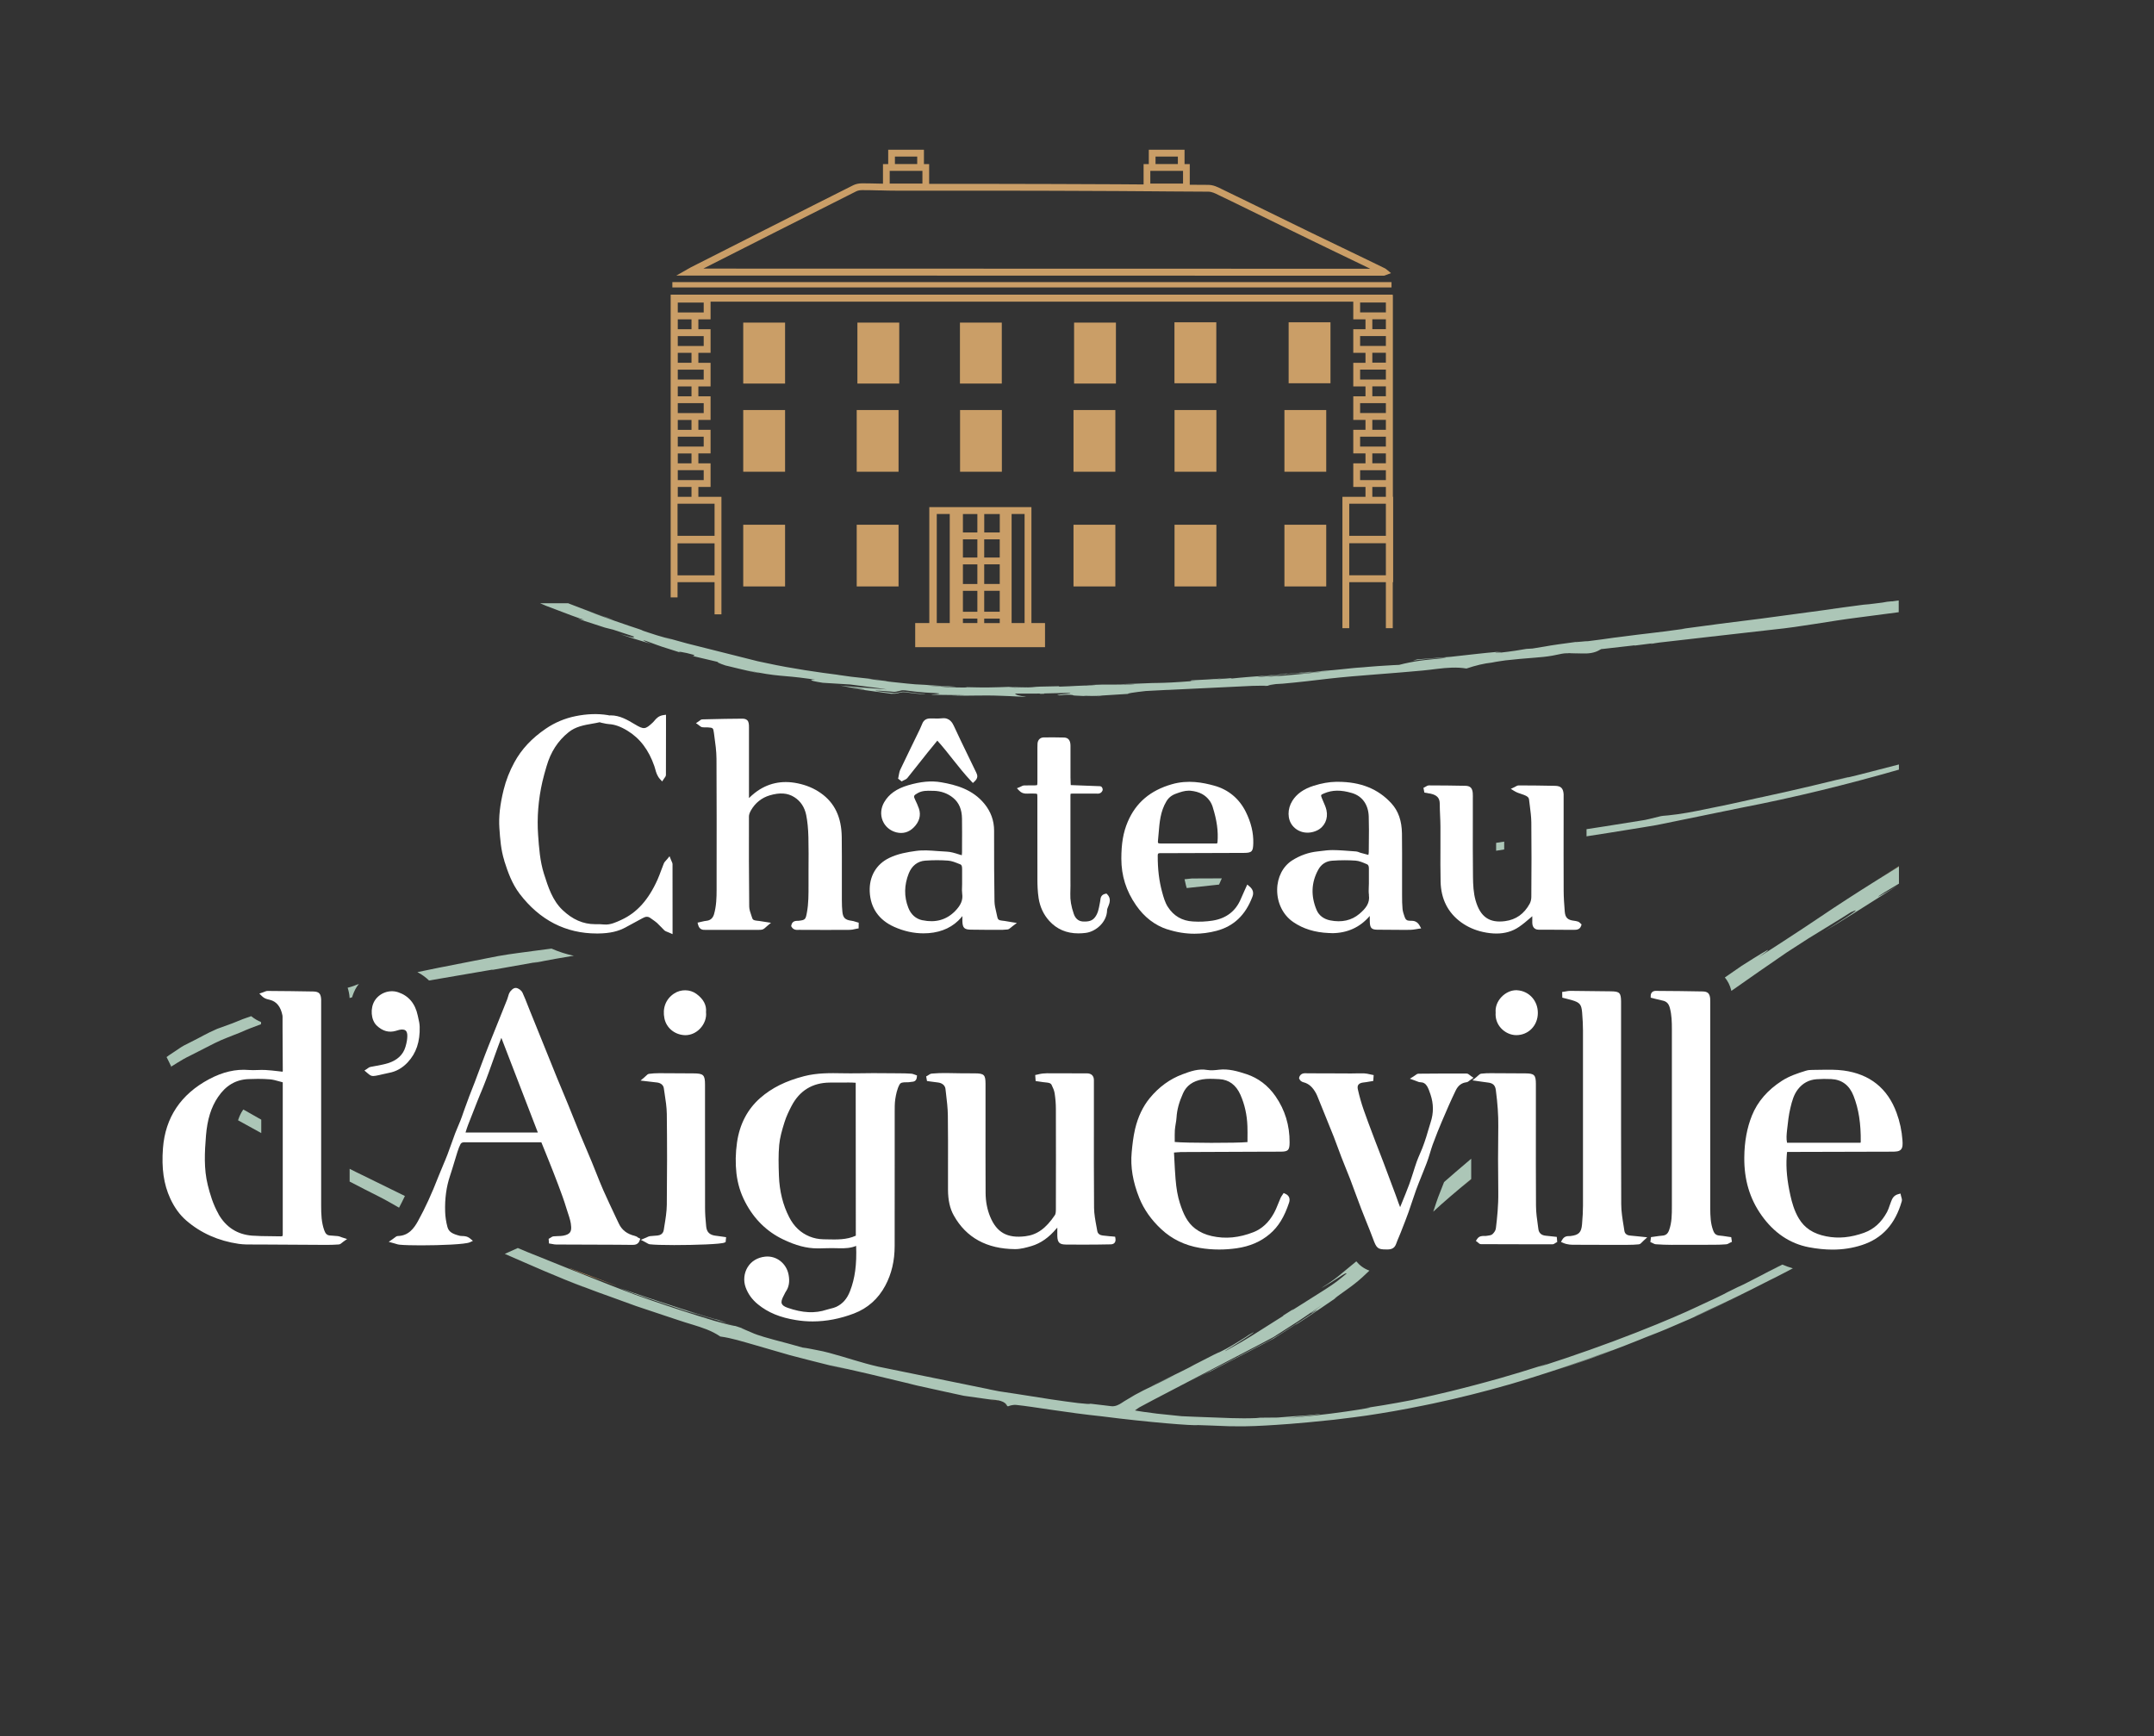 <svg xmlns="http://www.w3.org/2000/svg" id="Calque_1" viewBox="0 0 557.49 449.37"><rect x="0" y="0" width="557.49" height="449.37" fill="#333333" stroke="none"/><defs><style>.cls-1{fill:#fff;}.cls-1,.cls-2,.cls-3{stroke-width:0px;}.cls-2{fill:#ca9e67;}.cls-3{fill:#acc6b7;}</style></defs><path class="cls-2" d="m244.31,171.64c.08.01.13.03.18.03l-.36-.08.18.04Z"></path><path class="cls-3" d="m489.66,155.63l-1.28.13-1.2.21c-3.15.42-4.75.58-4.87.56.76-.11,2.17-.3,2.99-.41-4.16.55-11.49,1.53-12.92,1.72l4.62-.58c-6.56.88-13.83,1.86-21.05,2.84-7.23.9-14.41,1.8-20.74,2.69l.97-.07c-9.67,1.33-7.77.94-18.39,2.33l.38-.06c-2.12.32-4.96.7-7.87,1.06,2.67-.4-5.08.5-1.57-.01-10.49,1.42-5.18.73-12.08,1.82l-1.62.1c-2.35.37-2.53.5-7.85,1.1,4.35-.56-3.42.21,1.45-.44-5.6.48-9.71,1.03-13.11,1.38-3.37.26-5.77.45-8.69.67-2.55.61-.11.12,2.62-.12,2.73-.24,5.73-.41,4.29-.29,2.44-.01-4.26.34-7.76.99-.89.17-1.71.32-2.57.52-.41.08-.94.26-1.28.32-.48.02-.98.05-1.52.07-2.21.12-5.1.29-9.6.72.89-.09.96-.1,1.85-.19-3.38.24-6.59.72-10.73.99-2.29.39-5.37.43-6.01.71,2.75-.24,5.5-.47,8.25-.76-4.67.52-9.04,1.07-16.77,1.58.6-.09,2.89-.34,4.46-.5-2.26.12-4.34.39-6.69.52.65-.28,10.04-.86,15.03-1.43-2.43.1-9.47.93-6.98.48-3.59.58-8.87.71-14.95,1.38l.39-.16c-.97.08-2.97.28-4.75.39l3.21-.37c-3.21.3-6.29.44-9.35.59,1.44-.04-1.45.24,1.51.11-6.13.48-7.9.51-9.85.55-1.78-.01-3.72.16-9.2.3,2.11-.03,4.55-.03,2.34.07-2.61.04-6.07.08-7.68.06-9.12.25,1.4.08-2.48.25-3.11-.06-4.48.17-8.47.28l-.03-.11c-10.39.14-2.75.28-12.11.37l3.95-.22-4.88.13,1-.14c-5.31.19-6.95.24-12.13.1,1.2.08-.68.19-5.27-.04-3.12-.24,1.76.04-4.74-.37,1.47.05,3.08.09,5.9.31.41,0,1.34-.01,1.75-.01-3.36-.17-8.45-.47-10.8-.68.9.08,1.96.17,2.54.22-3.14-.16-6.26-.55-9.39-.87-1.47-.2-.3-.09.86.02-1.89-.21-3.24-.35-6-.66.73.02.57-.06,4.52.37l-8.93-.98c-.59-.1-4.56-.61-3.4-.49-4.93-.62-12.09-1.63-18.5-3.03-.37-.08-1.03-.21-2.37-.5-5.95-1.5-11.15-2.81-18.32-4.61l-3.97-1.1c-5.46-1.58,5.3,1.67-3.77-.99-6.37-2.03-2.35-.83-4.56-1.58-3.15-1.03-8.63-2.89-14.33-5.07,1.92.7,3.39,1.24,5.17,1.89l-4.36-1.63c5.3,1.89,9.15,3.25,5.04,1.73-.34-.06-4.62-1.55-8.82-3.2-.67-.26-.69-.26-.64-.24-.06-.03-.19-.08-.48-.2h-7.27c1.5.64.08.03,1.51.65,5.01,1.94,9.25,3.51,9.87,3.62.06.06-1.15-.12-1.63-.25l7.02,2.28,2.15.54c1.74.59,3.47,1.17,5.23,1.73.36.33.3.53-3.55-.6,1.87.62,4.18,1.39,8.17,2.57-1.27-.44-3.07-1.31-1.31-.77,4.71,1.74,3.27,1.22,9.18,3.1-1.92-.59.36-.32,3.42.56-.5-.08.13.4-1.01.12l7.76,1.83c-1.92-.48-.45.2,1.24.75-.79-.24,6.71,1.69,8.84,1.99l-3.31-.77c8.22,1.77,8.89,1.18,15.99,2.19.54.08,1.08.17,1.63.26-1.07-.06-2.35.11,1.94.78,1.07.07,3.5.22,6.44.4.21.01.46.03.68.04l7.29.95c.72.11,1.45.22,2.19.33-.4-.03-.79-.06-1.2-.09-3.88-.31-7.99-.59-10.88-.91,3.34.58.91.27,5.93.92,1.75.33-2.76-.21-4.24-.39l11.73,1.62c-.06-.04.03-.05.25-.04.08,0,.36.02.59-.01.22-.02.46-.06.69-.12,1.05-.3,1.31-.37,2.66-.14,2.25.33,4.61.45,4.38.33-1.08-.07-2.17-.17-3.25-.3-1.04-.11-2.26-.4-2.89-.25-.42.08-.98.28-1.7.32-.79-.02-1.14-.12-1.74-.17l-3.22-.38c-.24-.15,1.64-.05,4.62.23.97.05,1.72-.4,2.43-.4.75,0,1.73.19,2.66.29,1.92.23,3.99.37,6.1.46,2.14.17-1.63.34-1.46.41,1.12.04,8.02.06,8.77.13l-3.56.06c4.66.17,7.62-.15,13.24.09,1.94.03,5.8.34,6.13.21-1.81-.16-2.75-.5-2.86-.79,1.72,0,3.44,0,5.17,0,.47,0,.94-.01,1.4-.02l-.26.09,1.27-.03-.04-.08c1.92-.04,3.85-.09,5.76-.13.3,0,.6.03.9.03.47.11-.47.14-1.47.25-1.26.15-2.57.29-1.21.35.12-.05,1.88-.21,2.61-.17,2.02.14-.84.16,3.56.33.4-.11,2.53.03,3.97.05.65-.04,1.05-.07.87-.07-.1,0-.34.01-.77.03-.56.04-1.11-.06-1.98-.11.54.02,1.01.03,1.44.05.55,0,.85-.05,1.23-.07.71-.04,1.31-.08,1.93-.12,1.24-.08,2.58-.17,5.1-.32-1.1-.02,1.32-.4,4.34-.73l5.4-.28c.1,0,.2,0,.28,0,8.85-.42,13.62-.65,21.87-1.05.77.01,4.76-.14,3.07.05.7-.06,1.39-.14,2.34-.21-.44.03-.87.06-1.24.08-.02-.1.71-.23,1.98-.39.58-.04,1.15-.06,1.73-.1,3.99-.35,7.96-.82,11.9-1.29,3.94-.45,7.94-.77,11.9-1.08.73-.06,1.45-.12,2.18-.17.86-.06,1.83-.14,2.9-.23.37-.03.75-.06,1.12-.09.83-.07,1.68-.14,2.58-.22,2.31-.18,4.83-.41,7.38-.75,2.55-.31,5.16-.51,7.61-.09,2.37-.8,4.59-1.33,6.6-1.54,1.18-.26,2.97-.48,3.5-.57,2.53-.27,5.05-.52,7.6-.7,1.5-.11,3.02-.25,4.54-.52.88-.17,1.65-.35,2.42-.49.43-.09.88-.12,1.32-.13,1.06-.04,2.14.06,3.2.05l-1.36-.05c-.52-.01-1.05-.03-1.57-.02.1,0,.19-.01.28-.01,1.45,0,2.94.12,4.53.08.8-.03,1.64-.15,2.43-.44.4-.15.77-.33,1.12-.55,0,0,.01,0,.02-.01.15-.1.32-.17.51-.17h.17s8.25-.94,8.25-.94c-.1.03-.11.05.03.06l4.34-.55.48-.05c-.15.04-1.53.24-.28.12.11-.05.77-.15,1.74-.29l7.11-.81c.13-.01.25-.03.38-.04.12-.01.21-.03.31-.04l5.85-.67c.2-.02.47-.04.83-.08.4-.05.81-.1,1.21-.15l13.82-1.57c7.47-.75,14.66-2.21,21.98-3.12,3.51-.44,7.01-.92,10.52-1.38v-3.04c-.21.03-.72.11-1.81.25Z"></path><path class="cls-3" d="m306.95,229.19c.06.21.13.44.19.67,2.79-.28,5.59-.58,8.37-.9.15-.35.29-.67.46-1.04l.26-.57-7.75.03c-.76.08-1.4.14-1.9.2.11.55.23,1.09.37,1.61Z"></path><path class="cls-3" d="m90.48,258.33l.64-.19c.3-.94.67-1.87,1.21-2.71.17-.27.38-.5.56-.74-.42.14-.85.29-1.27.47-.57.21-1.13.37-1.64.5.24.77.44,1.59.5,2.54,0,.05,0,.09,0,.13Z"></path><path class="cls-3" d="m111.15,253.77l14.68-2.52,1.69-.29c-.25.06-.26.08.1.05l11.11-1.97,1.36-.23c-.42.1-3.97.76-.77.23.28-.09,1.95-.41,4.44-.86l4.09-.7.69-.08c-2.02-.43-3.95-1.06-5.8-1.87-1.63.22-3.14.41-4.66.61-2.65.39-5.42.66-9.18,1.33-3.75.74-8.52,1.68-15.26,3l.99-.21c-1.97.41-4.24.87-6.6,1.36,1.12.59,2.13,1.31,3.02,2.17.03,0,.06-.01.1-.02Z"></path><path class="cls-3" d="m62.81,287.41c-.5.74-.88,1.6-1.2,2.56l6.01,3.31v-3.47c-1.57-.9-3.11-1.78-4.63-2.63-.06.08-.12.13-.18.23Z"></path><path class="cls-3" d="m104.8,309.57c-3.47-1.71-7.18-3.53-11.04-5.42-1.09-.51-2.18-1.07-3.27-1.62v3.3c2.63,1.36,5.25,2.73,7.9,4.04.65.33,2.91,1.54,4.89,2.72.52-.94,1.01-2,1.51-3.01Z"></path><path class="cls-2" d="m44.37,276.23s0-.06-.05-.16l-.07.05s.08.07.13.12Z"></path><path class="cls-3" d="m45.97,275.04c.98-.61,2.02-1.22,3.12-1.74l6.46-3.29c2.16-1.09,4.34-1.82,6.69-2.79,1.75-.79,3.53-1.46,5.32-2.12v-.57c-.78-.29-1.67-.81-2.56-1.51-1.3.42-2.86,1.01-4.83,1.84l-3.96,1.44c-2.86,1.23-4.28,2.17-6.66,3.33-.59.3-1.24.63-1.97,1-.72.39-1.47.95-2.36,1.53-.44.29-.91.6-1.42.94-.23.16-.46.33-.69.51,0,0,.97,1.9,1.21,2.46l1.65-1.03Z"></path><path class="cls-3" d="m389.31,217.84c-.68.1-1.4.21-2.09.32,0,.68,0,1.36,0,2.04.7-.11,1.4-.22,2.09-.33,0-.68,0-1.36,0-2.03Z"></path><path class="cls-3" d="m478.28,201.15c-5.25,1.25-11.57,2.88-23.38,5.42l1.33-.31c-4.15.9-7.97,1.82-11.63,2.53-3.65.75-7.07,1.5-10.39,1.96-.83.11-1.65.22-2.47.3-.8.09-1.66.08-2.45.34-1.61.36-3.12.84-4.7,1.03-3.14.5-6.23.99-9.36,1.49-1.52.23-3.06.47-4.61.71,0,.62,0,1.23,0,1.85,3.6-.56,7.21-1.11,10.81-1.71,2.45-.41,4.91-.77,7.36-1.21l7.3-1.49,14.6-2.99c13.74-2.65,27.33-6,40.78-9.86v-1.34c-4.81,1.21-9.69,2.56-14.64,3.71-4.58,1.06,3.9-.95,1.44-.4Z"></path><path class="cls-2" d="m491.47,224.25v-.07c-1.94,1.19-3.62,2.23-4.67,2.89l4.67-2.81Z"></path><path class="cls-3" d="m455.15,247.78c2.34-1.6,5.63-4.17-4.4,2.23-.96.67-2.45,1.7-4.33,2.99.75.91,1.31,1.99,1.63,3.24.01.04.02.1.03.14,0,.03.01.07.02.1,4.77-3.33,9.52-6.69,14.34-9.96l5.67-3.66,8.14-4.99,2.8-1.76c1.45-.62,3.66-1.67-6.92,4.98,4.46-2.65,9.9-6.07,19.13-11.94-3.02,1.86-7.64,4.42-3.55,1.83,1.49-.89,2.72-1.62,3.77-2.26v-4.44c-8.13,5-12.53,7.85-16.88,10.71-4.81,3.25-9.61,6.46-19.44,12.79Z"></path><path class="cls-2" d="m471.65,241.39c.19-.12.3-.19.47-.3-.2.12-.44.27-.62.37l.15-.08Z"></path><path class="cls-2" d="m380.77,305.19c-.98.82-1.71,1.43-2.27,1.94.65-.55,1.44-1.21,2.27-1.9,0-.01,0-.02,0-.04Z"></path><path class="cls-3" d="m380.77,299.92c-2.92,2.44-5.63,4.83-7.02,6.04l-.16.41c-.48,1.18-.94,2.35-1.38,3.52-.34.93-.65,1.88-.96,2.83-.11.33-.2.6-.31.91,2.8-2.6,5.8-5.14,9.83-8.47-.01-1.75,0-3.49,0-5.24Z"></path><path class="cls-2" d="m255.66,359.5c.14.03.25.05.42.08-1.42-.31-1.18-.26-.42-.08Z"></path><path class="cls-2" d="m256.22,362.34c.18.05.72.07,1.45.14.21.03.46.07.72.13-.09-.02-.2-.08-.29-.1-1.48-.15-2.29-.21-1.88-.17Z"></path><path class="cls-2" d="m260.43,363.65s.04,0,.06-.01c-.14-.16-.32-.21-.48-.33.14.11.29.2.43.34Z"></path><path class="cls-3" d="m459.95,327.95c-2.81,1.49-5.63,2.97-8.47,4.4-2.1,1.03-1.43.67-1.09.49-7.24,3.5-.51.46-11.98,5.78-1.53.74-7.46,3.38-14.93,6.29-7.46,2.94-16.46,6.11-23.9,8.5-3.69,1.12,1.75-.62.61-.32-10.22,3.26-14.67,4.39-18.65,5.46-3.98,1.03-7.5,1.98-16.11,3.83-4.91.96-9.84,1.78-14.79,2.46,10.9-1.64-2.95,1.01-15.26,2.01-.72.04-1.48.09-2.22.13,4.85-.4,9.36-1,8.34-.97-1.27.15-3.72.4-6.42.61,1.27-.12,2.07-.21,1.48-.17-.68.05-2.71.21-5.92.46l-4.47.04-1.08.1c-4.29.18-8.57-.08-12.85-.23-2.14-.09-4.28-.14-6.42-.26l-6.38-.66c-2.14-.26-5.01-.67-5.68-.83.13-.15.47-.34.7-.51l.42-.28.74-.4c.99-.53,1.99-1.06,2.98-1.59,4.04-2.11,8.17-4.26,12.59-6.57,4.43-2.31,9.16-4.78,14.4-7.51,1.31-.69,2.65-1.4,4.02-2.13,1.31-.84,2.65-1.7,4.03-2.59,2.79-1.73,5.62-3.72,8.64-5.79-5.93,4.22-1.17,1.06-1.4,1.42-1.69,1.09-3.66,2.49-6,3.92-2.35,1.41-4.82,3.27-7.8,4.68-5.83,3.07-12.47,6.47-19.24,9.91,7.07-3.58,5.55-2.72,3.76-1.79l12.03-6.22,6.01-3.14,5.71-3.67c-.43.48,4.9-3.08,10.72-7.08-1.13.71-.68.33.8-.72,1.45-1.06,4.07-2.75,6.62-5.25.3-.28.63-.59.94-.88-1.47-.53-2.55-1.38-3.39-2.4-1.29,1.07-2.66,2.19-3.92,3.23-2.43,2.1-4.78,3.35-5.1,3.69,3.54-2,5.44-3.51,6.19-3.78.2-.08.29-.06.29.03-.72.6-1.42,1.2-2.16,1.76-2.18,1.7-4.64,3.11-7.02,4.65l-5.04,3.18.57-.47-2.79,1.77h.15s-7.24,4.58-7.24,4.58c-2.54,1.6-5.13,3.11-7.76,4.55-.63.26,1.38-.95,3.44-2.24,2.76-1.74,5.56-3.67,2.54-1.89-.21.23-4.1,2.62-5.77,3.54-4.68,2.43,1.88-1.1-8.29,4.15-1.59,1.05-21.03,10.2-4.79,2.55-5.01,2.53-7.78,3.69-10.61,5.27-.7.42-1.41.84-2.18,1.3-.79.42-1.51,1.06-2.41,1.4-.45.17-.92.28-1.45.23-.57-.07-1.18-.14-1.82-.22-1.28-.15-2.71-.32-4.34-.51,2.06.28-.88.21-5.72-.51-1.16-.17-2.44-.35-3.78-.54-3.09-.5-6.19-.98-9.24-1.45l-4.19-.63-2.24-.44c-.25-.06-.5-.11-.7-.16-11.26-2.3-19.92-4.07-28.38-5.79-4.21-.95-8.24-2.38-12.63-3.55-1.09-.31-2.22-.54-3.38-.76-1.15-.21-2.32-.49-3.53-.62-2.3-.66-4.78-1.34-7.37-2.01-.95-.31-3.94-.98-6.01-1.96-2.1-.88-3.49-1.45-1.41-.7-2.89-1.15-5.7-1.73-11.99-3.72-6.03-2.13-2.55-.92,1.33.28,3.89,1.18,8.14,2.47,3.51.92-.85-.04-16.34-5.01-25.21-8.16.66.29,2.27.93,4.45,1.71,2.2.74,4.97,1.67,7.94,2.66,5.93,2.03,12.68,4.05,17.23,5.37,0,.04-.26-.01-.74-.12-.48-.1-1.19-.27-2.1-.52-.69-.19-1.55-.42-2.48-.68l-4.33-1.33c-5.39-1.7-10.75-3.49-16.07-5.39-6.06-2.2-28.1-11.12-28.1-11.12-.79-.34-1.59-.65-2.37-1l-3.37,1.52c6.8,2.94,13.79,6.11,20.75,8.66.84.3,2.5.99,5.95,2.2,2.47.89,4.9,1.77,7.3,2.65,2.42.81,4.83,1.61,7.24,2.42,2.41.79,4.83,1.64,7.32,2.37,2.47.76,4.98,1.55,7.17,3.06l.06.04h.08c2.83.38,5.66,1.29,8.64,2.13,2.96.86,6.03,1.75,9.25,2.68,3.5.94,7.02,1.8,10.54,2.69,14.6,3.34-14.29-3.4,10.01,2.19,17.19,4.07,6.41,1.57,12.44,3,2.15.47,4.69,1.03,7.54,1.66,1.43.31,2.94.64,4.52.98,1.6.22,3.26.46,4.98.7.87.1,1.72.28,2.64.32.88.06,1.77.18,2.56.57.36.19.64.4.94.74-.03.01-.08.02-.11.03h0c.12.06.29.55.58.31l.51-.16c.28-.07.58-.12.89-.15.22-.02.47,0,.71.02,4.34.45,13.1,2.02,22.03,2.94,11.91,1.54,23.92,2.48,24.78,2.26l8.16.28c-2.34-.07-2.71-.08-5.02-.15,7.93.36,10.88.17,14.39-.01,3.51-.21,7.6-.42,17.76-1.5,3.83-.44,7-.88,8.37-1.07,4.84-.72,9.66-1.56,14.45-2.55,1.61-.34,2.49-.52,2.78-.57,6.61-1.41,13.17-3.04,19.66-4.91l-.17.05c3.32-.94,10.79-3.29,14.4-4.54.15-.05.24-.08.37-.12,3.63-1.24,7.25-2.5,10.84-3.84,5.12-1.9-5.23,2.15-14.06,4.97,5.97-1.88,8.59-2.83,12.9-4.42,3.15-1.2,7.26-2.71,14.12-5.56-1.02.43-2.03.88-3.05,1.3,6.84-2.72,14.99-6.22,25.91-11.54-2.63,1.27-6.1,2.93-8.86,4.17-3.43,1.54-5.66,2.52-3.58,1.55,1.1-.5,2.12-.97,2.93-1.35,0,0,0,0,0,0,.11-.05.21-.1.33-.15,3.73-1.71,8.62-4.02,15.6-7.62,0,0,.47-.21,1.25-.61.79-.41,1.91-.99,3.29-1.7.39-.21.85-.45,1.28-.68-.93-.27-1.83-.59-2.71-.97-8.74,4.52,2-1.1-1.38.63Z"></path><path class="cls-3" d="m150.88,333.01l-5.72-2.15c8.92,3.44,5,1.9,5.72,2.15Z"></path><path class="cls-2" d="m151.94,333.41l-.52-.2c-.28-.1-.43-.16-.53-.19l1.06.4Z"></path><path class="cls-2" d="m147.45,328.23h-.13c.73.3,1.81.73,3.41,1.37,1.21.45,17.67,6.5,2.28.72-.61-.19-3.72-1.39-5.56-2.09Z"></path><path class="cls-2" d="m243.12,359.99c-1.71-.39-3.54-.8-5.38-1.21,1.61.37,3.41.77,5.38,1.21Z"></path><path class="cls-2" d="m358.22,71.34h.08l1.72-.65-1.18-.96c-.13-.11-.27-.22-.45-.3-1.42-.7-2.85-1.39-4.28-2.08l-6.9-3.33c-2.52-1.21-5.03-2.42-7.55-3.64-2.41-1.17-4.81-2.35-7.22-3.52l-8.54-4.18c-2.32-1.14-4.73-2.32-7.12-3.46-.13-.06-.26-.12-.39-.19l-.23-.11c-.99-.5-2.1-1.06-3.47-1.07-1.59,0-3.17-.02-4.76-.03v-5.35h-1.35v-3.71h-9.25v3.71h-1.35v5.27c-2.26-.02-4.53-.04-6.79-.05-11.34-.06-22.61-.08-32.15-.1h-16.56v-5.12h-1.35v-3.71h-9.25v3.71h-1.35v5.07s-.04,0-.06,0l-.98-.02c-1.44-.03-2.88-.07-4.35-.07-.85,0-1.65.17-2.28.48-6.91,3.46-13.92,7.01-20.71,10.45l-2.26,1.14c-6.35,3.21-12.69,6.43-19.03,9.64-.23.11-.46.25-.77.43l-3.04,1.73h3.36c59.94.03,119.88.03,179.82.04Zm-52.03-23.83h-8.47v-3.28h8.47v3.28Zm-7.12-6.99h5.78v1.94h-5.78v-1.94Zm-67.29,8.83c1.85.01,3.69,0,5.55,0h11.03c2.89,0,5.78,0,8.68,0,9.54.01,20.82.04,32.15.1,2.88.01,5.77.04,8.66.06l4.91.04c3.31.03,6.62.06,9.94.06.95,0,1.8.43,2.7.88.22.11.44.23.66.32,2.38,1.13,4.78,2.31,7.1,3.45l8.89,4.35c2.29,1.12,4.58,2.25,6.88,3.36,2.19,1.07,4.38,2.12,6.57,3.18l6.83,3.29c.77.37,1.54.74,2.31,1.12-57.54,0-115.07-.02-172.61-.04,5.55-2.81,11.1-5.62,16.65-8.43l2.61-1.32c6.67-3.38,13.55-6.86,20.34-10.26.39-.19.94-.3,1.54-.3,1.43,0,2.86.03,4.29.07h.43c1.3.04,2.61.07,3.9.07Zm6.96-1.84h-8.47v-3.28h8.47v3.28Zm-7.12-6.99h5.77v1.94h-5.77v-1.94Z"></path><rect class="cls-2" x="174.02" y="73.02" width="186.13" height="1.38"></rect><path class="cls-2" d="m175.36,150.68h9.58v8.33h1.78v-30.42h-5.97v-2.56h3.16v-6.11h-3.16v-2.56h3.16v-6.11h-3.16v-2.56h3.16v-6.11h-3.16v-2.56h3.16v-6.11h-3.16v-2.59h3.16v-6.11h-3.16v-2.56h3.16v-4.58h166.34v4.58h3.16v2.56h-3.16v6.11h3.16v2.59h-3.16v6.11h3.16v2.56h-3.16v6.11h3.16v2.56h-3.16v6.11h3.16v2.56h-3.16v6.11h3.16v2.56h-5.97v34h1.77v-11.91h9.48v11.91h1.78v-11.91h.1v-12.02s0,0,0,0v-10.07s-.07,0-.07,0v-52.07h-.03v-.25h-186.89v78.35h1.78v-3.94Zm173.85-10.07h9.48v8.29h-9.48v-8.29Zm5.97-14.58h3.51v2.56h-3.51v-2.56Zm0-8.68h3.51v2.56h-3.51v-2.56Zm0-8.67h3.51v2.56h-3.51v-2.56Zm0-8.67h3.51v2.56h-3.51v-2.56Zm0-8.7h3.51v2.56h-3.51v-2.56Zm0-8.67h3.51v2.56h-3.51v-2.56Zm-3.16-4.34h6.67v2.56h-6.67v-2.56Zm6.67,11.24h-6.67v-2.56h6.67v2.56Zm0,6.13v2.56h-6.67v-2.56h6.67Zm0,11.24h-6.67v-2.56h6.67v2.56Zm0,8.68h-6.67v-2.56h6.67v2.56Zm0,8.68h-6.67v-2.56h6.67v2.56Zm0,14.41h-9.48v-8.3h9.48v8.3Zm-176.56-60.37v2.56h-6.71v-2.56h6.71Zm-3.16,6.9h-3.55v-2.56h3.55v2.56Zm0,17.37h-3.55v-2.56h3.55v2.56Zm0,8.68h-3.55v-2.56h3.55v2.56Zm0,8.67h-3.55v-2.56h3.55v2.56Zm0,8.67h-3.55v-2.56h3.55v2.56Zm-3.55-6.9h6.71v2.56h-6.71v-2.56Zm0-8.67h6.71v2.56h-6.71v-2.56Zm0-8.68h6.71v2.56h-6.71v-2.56Zm6.71-8.67v2.56h-6.71v-2.56h6.71Zm-3.16-1.79h-3.55v-2.56h3.55v2.56Zm-3.55-6.9h6.71v2.56h-6.71v-2.56Zm9.52,51.69h-9.58v-8.3h9.58v8.3Zm-9.58,10.24v-8.29h9.58v8.29h-9.58Z"></path><path class="cls-2" d="m270.47,161.27h-3.52v-30.01h-26.43v30.01h-3.65v6.24h33.6v-6.24Zm-5.29,0h-3.36v-28.23h3.36v28.23Zm-19.37,0h-3.36v-28.23h3.36v28.23Zm3.41-1.16h3.74v1.16h-3.74v-1.16Zm5.51-1.77v-5.42h4.02v5.42h-4.02Zm0-7.19v-5.08h4.02v5.08h-4.02Zm0,8.97h4.02v1.16h-4.02v-1.16Zm0-15.81v-4.71h4.02v4.71h-4.02Zm-1.77,0h-3.74v-4.71h3.74v4.71Zm0,1.77v5.08h-3.74v-5.08h3.74Zm0,6.85v5.42h-3.74v-5.42h3.74Zm5.8-15.11h-4.02v-4.77h4.02v4.77Zm-5.8-4.77v4.77h-3.74v-4.77h3.74Z"></path><rect class="cls-2" x="192.36" y="106.13" width="10.83" height="15.97"></rect><rect class="cls-2" x="221.73" y="106.13" width="10.83" height="15.97"></rect><rect class="cls-2" x="192.36" y="135.82" width="10.83" height="15.97"></rect><rect class="cls-2" x="221.73" y="135.82" width="10.83" height="15.97"></rect><rect class="cls-2" x="248.48" y="106.13" width="10.82" height="15.97"></rect><rect class="cls-2" x="277.84" y="106.13" width="10.83" height="15.97"></rect><rect class="cls-2" x="303.99" y="106.13" width="10.83" height="15.97"></rect><rect class="cls-2" x="332.43" y="106.13" width="10.82" height="15.97"></rect><rect class="cls-2" x="277.84" y="135.82" width="10.83" height="15.97"></rect><rect class="cls-2" x="303.99" y="135.82" width="10.83" height="15.97"></rect><rect class="cls-2" x="332.43" y="135.82" width="10.82" height="15.97"></rect><rect class="cls-2" x="192.36" y="83.5" width="10.83" height="15.78"></rect><rect class="cls-2" x="221.91" y="83.5" width="10.83" height="15.78"></rect><rect class="cls-2" x="248.45" y="83.5" width="10.83" height="15.78"></rect><rect class="cls-2" x="277.99" y="83.5" width="10.83" height="15.78"></rect><rect class="cls-2" x="303.97" y="83.42" width="10.83" height="15.78"></rect><rect class="cls-2" x="333.52" y="83.42" width="10.83" height="15.78"></rect><path class="cls-1" d="m236.69,278.14c-.22-.09-.48-.21-.78-.23-1.02-.07-2.03-.1-3.05-.1l-2.89-.02c-2.63-.03-5.35-.04-8.03.02-1.27.03-2.55,0-3.82-.01-3.28-.06-6.66-.11-10,.75-4.75,1.23-8.36,3.02-11.35,5.64-3.32,2.91-5.34,6.79-6.02,11.52-.39,2.72-.44,5.4-.15,7.98.31,2.68,1.05,5.13,2.29,7.49,2.26,4.34,5.54,7.58,9.75,9.6,3.3,1.6,6.14,2.34,8.88,2.34.6.02,1.21-.02,1.81-.03,1.27-.03,2.58-.06,3.86,0,1.61.04,2.99-.04,4.39-.61.18,4.81-.3,8.41-1.57,11.68-.77,2-1.9,3.3-3.56,4.09-.43.21-.92.33-1.45.46-.35.09-.69.17-1.03.28-3.06,1.02-6.27.85-10.12-.49-.86-.3-1.36-.66-1.52-1.09-.17-.45-.01-1.11.48-2.01.09-.16.17-.33.25-.49.11-.22.21-.44.35-.64.79-1.17,1.02-2.58.69-4.32-.56-2.98-3.18-4.99-6.06-4.69-1.97.21-3.58,1.17-4.53,2.71-.96,1.54-1.16,3.51-.52,5.26.63,1.71,1.66,3.15,3.18,4.38,2.59,2.12,5.73,3.42,9.9,4.08,1.41.23,2.82.34,4.25.34,3.53,0,7.11-.69,10.69-2.05,3.56-1.36,6.29-3.79,8.13-7.24,1.61-3.03,2.41-6.38,2.41-10.26.02-7.02.02-14.04.01-21.07v-12.82s0-.76,0-.76c0-1.11-.01-2.26.15-3.34.18-1.15.46-2.61,1.1-3.77.3-.54.84-.58,1.76-.59.41,0,.84,0,1.25-.1.06-.01.13-.02.2-.02.35-.03,1.17-.09,1.27-1.2l.04-.45-.42-.15c-.07-.03-.15-.06-.22-.09Zm-32.45,36.88c-1.61-3.12-2.5-6.72-2.64-10.68-.1-2.86-.16-5.44.07-7.97.17-1.9.71-3.79,1.36-5.87.46-1.5,1.17-2.95,1.8-4.17,2.09-4.04,5.45-6.1,9.99-6.12.98,0,1.96,0,2.93,0,1.23,0,2.38-.06,3.72.05l.03,39.58c-2.39,1.09-4.9,1.01-7.57.95l-.87-.02c-1.25-.03-2.41-.27-3.53-.72-2.31-.95-4.04-2.59-5.29-5.02Z"></path><path class="cls-1" d="m88.21,320.16c-.28-.1-.51-.18-.76-.21-.48-.06-.96-.09-1.44-.12l-.58-.04c-.76-.05-1.18-.42-1.5-1.32-.75-2.08-.81-4.23-.81-6.42,0-12.41,0-24.83,0-37.25v-15.26c0-.28.01-.57,0-.85-.09-1.38-.42-2.03-2.06-2.06-3.91-.07-7.83-.12-11.75-.14-.37,0-.69.13-.98.26-.1.04-.21.09-.31.12l-.9.3.67.66c.56.55,1.09.72,1.54.83l.51.13q2.59.63,3.26,4.03c.04.19.03.39.03.58v2.63c.03,3.7.06,7.4.06,11.1,0,.09-.02.18-.04.27-.37-.04-.73-.09-1.09-.13-1.16-.13-2.25-.27-3.37-.32-.68-.03-1.37-.02-2.05.01-.78.03-1.52.05-2.25-.01-3.38-.28-6.75.5-10.29,2.39-7.3,3.9-11.31,9.9-11.92,17.83-.4,5.21.19,9.35,1.88,13.03,1.07,2.33,2.46,4.25,4.15,5.71,3.74,3.24,8.3,5.27,13.55,6.04,1.32.19,2.66.18,3.98.17.43,0,.85,0,1.27,0,5.81.04,11.63.08,17.44.1h.18c1.03,0,2.05-.04,3.05-.11.34-.03.58-.23.83-.44.11-.09.23-.19.38-.3l.95-.67-1.11-.35c-.19-.06-.35-.11-.48-.16Zm-31.65-5.93c-1.44-2.52-2.21-5.19-2.78-7.47-1.05-4.24-.82-8.48-.47-12.81.34-4.17,1.32-7.34,3.1-9.98,2.01-2.98,4.57-4.51,7.83-4.66.9-.04,1.74-.06,2.55-.06,1.09,0,2.1.04,3.06.12.8.06,1.63.3,2.49.54.27.08.55.16.84.23v38.38s0,1.01,0,1.01c0,.19-.03.34-.09.4-.02.02-.11.09-.47.08-.93-.03-1.85-.04-2.78-.04-1.5-.01-3.05-.03-4.57-.14-3.84-.29-6.77-2.17-8.72-5.57Z"></path><path class="cls-1" d="m165.01,320.21c-.23-.13-.46-.26-.75-.33-1.97-.48-3.31-1.51-4.08-3.14l-.85-1.79c-1.07-2.27-2.18-4.61-3.21-6.94-.64-1.46-1.23-2.95-1.82-4.43-.37-.94-.75-1.88-1.13-2.81-.5-1.21-1.01-2.41-1.52-3.61s-1.02-2.4-1.52-3.6c-.56-1.36-1.11-2.73-1.66-4.11-.49-1.21-.97-2.41-1.46-3.62-.47-1.16-.96-2.32-1.44-3.47-.48-1.16-.97-2.31-1.44-3.46-.64-1.57-1.27-3.14-1.9-4.71l-5.09-12.59c-.18-.46-.37-.92-.55-1.38-.42-1.08-.85-2.19-1.35-3.26-.28-.61-1.03-1.17-1.67-1.25-.74-.08-1.45.8-1.64,1.12-.23.38-.34.79-.45,1.18-.06.22-.12.43-.2.63-.66,1.66-1.33,3.32-2,4.99-.95,2.35-1.89,4.69-2.83,7.05-.62,1.55-1.21,3.12-1.8,4.69l-1.17,3.12c-.17.48-.35.95-.53,1.42l-.68,1.74c-.27.69-.54,1.38-.81,2.08-.39,1.03-.77,2.06-1.14,3.1l-.42,1.18c-.24.69-.47,1.38-.74,2.05-.2.53-.42,1.04-.65,1.56-.25.59-.5,1.18-.73,1.78-.31.82-.6,1.64-.89,2.47-.35.99-.7,1.98-1.08,2.97-.36.94-.75,1.86-1.14,2.78-.4.95-.8,1.9-1.18,2.86-1.72,4.45-3.46,8.24-5.32,11.6-1.03,1.86-2.44,3.77-5.16,3.84-.35,0-.6.21-.89.44-.13.1-.28.22-.48.36l-1.03.71,1.21.33c.26.07.47.13.65.19.36.11.64.2.95.22,1.22.12,3.28.17,5.58.17,5.12,0,11.45-.27,12.57-.78l.83-.38-.7-.59c-.74-.62-1.49-.65-2.09-.67-.25,0-.48-.02-.67-.07-1.76-.46-2.78-.95-3.13-2.25-.36-1.33-.56-2.67-.6-3.98-.1-3.4.31-6.41,1.24-9.2.41-1.22.78-2.46,1.15-3.69.26-.87.52-1.74.8-2.61.26-.83.52-1.47.82-2.05.06-.12.29-.3.51-.36.24-.07.54-.07.85-.05h19.53s.38.93.38.93c.29.71.57,1.4.85,2.1l.76,1.89c.74,1.85,1.47,3.69,2.17,5.55l.17.44c.77,2.05,1.56,4.16,2.19,6.28.12.4.25.81.39,1.21.39,1.18.76,2.28.81,3.5.05,1.22-.27,1.94-2.07,2.28-.42.08-.87.09-1.35.1-.37,0-.74.02-1.11.06-.33.03-.58.21-.79.35-.06.04-.13.09-.19.12l-.32.18.09,1.2.45.07c.14.02.27.04.41.07.33.07.67.13,1.01.13,3.62.02,7.23.04,10.85.04l5.43.02c.45,0,.89,0,1.34.02.68.01,1.36.01,2.1.01.51,0,1.47,0,1.87-1.12l.17-.48-.46-.22c-.1-.05-.19-.1-.28-.15Zm-40.57-37.35c.46-1.13.93-2.27,1.36-3.41.48-1.24.92-2.5,1.37-3.75l1.06-2.96c.48-1.32.95-2.65,1.46-3.95.02-.04.04-.08.08-.13l9.43,24.47h-18.71l.05-.17c.19-.61.37-1.19.59-1.76.78-2.04,1.58-4.07,2.39-6.1.3-.75.6-1.5.91-2.25Z"></path><path class="cls-1" d="m287.48,320.01c-.68-.07-1.38-.13-2.07-.22-.56-.07-1.26-.32-1.41-1.13l-.21-1.16c-.3-1.6-.61-3.26-.63-4.86-.06-7.51-.05-15.15-.04-22.53v-9.02s0-1.52,0-1.52c-.01-1.13-.66-1.75-1.83-1.75h-.77c-2.44,0-4.89,0-7.35-.01-1.44,0-2.94-.1-4.25.22-.17.04-.33.09-.5.12l-.49.1.11,1.56,1.17.17c.52.08,1.05.16,1.57.2.74.07,1.18.19,1.39.62.36.73.68,1.46.79,2.18.21,1.36.32,2.74.32,4.09.03,8.67.02,17.34,0,26.01,0,.26,0,1.06-.27,1.45-2.34,3.46-4.63,5.09-7.63,5.45-4.67.58-7.42-.95-9.12-5.09-.76-1.85-1.16-3.92-1.17-6.14-.03-6.32-.03-12.64-.02-18.96v-9.23c0-2.37-.36-2.73-2.77-2.74l-3.73-.02c-2.43-.01-4.82-.17-7.4.08-.36.03-.65.23-.88.39-.07.05-.15.1-.22.14l-.36.2.21,1.19,1.14.16c.57.08,1.13.16,1.7.22,1.09.13,1.83.76,1.94,1.64l.13,1.1c.23,1.92.47,3.89.49,5.83.06,4.38.05,8.84.04,13.16,0,1.99-.01,3.98,0,5.97,0,2.74.49,4.95,1.51,6.74,3.19,5.71,8.52,8.64,15.83,8.69h.05c1.41,0,2.85-.39,4.2-.79,2.39-.71,4.51-2.19,6.48-4.54.07-.08.14-.15.22-.22v.07c0,.77-.01,1.43,0,2.09.05,1.7.56,2.2,2.27,2.21,1.35.01,2.71.02,4.06.02,2.46,0,4.93-.01,7.36-.07.28,0,.8-.01,1.13-.41.23-.27.3-.65.22-1.13l-.07-.44-1.12-.11Z"></path><path class="cls-1" d="m181.04,187.84c.21.17.42.34.72.39.29.04.57.03.87.04.17-.01.34,0,.51,0,1.42.09,1.45.12,1.63,1.42l.09.65c.28,2,.57,4.07.58,6.09.06,10.31.04,20.8.03,30.93v2.95c0,2.03-.06,4.19-.66,6.3q-.45,1.56-1.94,1.72c-.41.04-.81.13-1.22.23-.17.04-.34.09-.52.12l-.59.13.15.58c.35,1.34,1.36,1.3,1.82,1.29h.16c4.01.01,8.02.02,12.04,0h1.75c.23,0,.67,0,1.02-.15.25-.1.42-.27.67-.49.11-.1.25-.22.42-.37l.98-.82-2.13-.33c-.62-.1-1.11-.18-1.6-.22-.78-.08-1.01-.3-1.11-.62-.07-.22-.15-.45-.23-.67-.28-.8-.56-1.61-.57-2.37-.09-8.13-.09-16.35-.07-23.31,0-.43.18-.98.51-1.56,1.11-1.95,2.81-3.3,4.89-3.91,2.61-.77,4.62-.62,6.34.47,1.63,1.03,2.66,2.59,3.08,4.63.33,1.66.51,3.47.57,5.71.07,2.84.05,5.73.03,8.53v2.52s0,1.43,0,1.43c0,2.3.02,4.69-.41,7-.34,1.85-.41,1.99-2.21,2.19-.08,0-.16,0-.24,0-.45.01-1.38.04-1.59,1.17l-.04.21.11.18c.49.86,1.34.81,1.85.78.1,0,.19,0,.29,0,2.25.01,4.5.02,6.76.02,2.05,0,4.11,0,6.17-.02.45,0,.87-.1,1.28-.19.18-.04.35-.08.53-.11l.47-.08.02-1.48-.43-.12c-.13-.04-.27-.08-.4-.12-.33-.11-.67-.22-1.04-.26-1.62-.2-2.19-.76-2.35-2.29-.1-.89-.14-1.85-.14-3.12,0-1.98,0-3.97,0-5.94,0-3.44.02-6.89-.03-10.33-.07-5.13-1.84-8.84-5.41-11.35-1.76-1.24-3.73-2.07-6.02-2.54-4.12-.85-7.83-.03-11.03,2.45-.54.41-1.03.88-1.55,1.37,0-.12,0-.24,0-.36v-17.95c0-.79-.04-1.43-.45-1.84-.36-.35-.87-.4-1.37-.4h-.03c-2.87,0-5.78.08-8.59.14l-1.63.04c-.3,0-.51.18-.7.33-.07.05-.15.12-.24.18l-.71.47.7.49c.1.07.18.13.25.2Z"></path><path class="cls-1" d="m305.39,298.19c6.49-.03,12.99-.05,19.49-.08l6.51-.02c2.01,0,2.36-.36,2.38-2.38.03-4.42-1.2-8.44-3.65-11.97-1.93-2.78-4.46-4.7-7.5-5.71-2.36-.78-4.68-1.44-7.13-1.15-1.01.12-2.05.22-2.99.07-2.33-.41-4.41.35-6.49,1.13-3.22,1.2-6.05,3.26-8.41,6.12-1.79,2.17-3.07,4.86-3.82,8.01-.48,2.05-.71,4.19-.88,6.03-.36,3.77.29,7.66,1.98,11.87,1.19,2.94,3.1,5.66,5.7,8.07,2.72,2.54,6.07,4.16,9.93,4.82,1.65.28,3.32.42,5.01.42,1.49,0,3-.11,4.51-.32,3.47-.5,6.3-1.72,8.63-3.72,2.22-1.89,3.75-4.4,4.98-8.11.33-1.03-.02-1.85-.96-2.27l-.45-.2-.42.63c-.12.18-.25.36-.35.58-.2.46-.39.94-.58,1.4-.37.93-.73,1.81-1.19,2.64-1.31,2.37-3.08,4.01-5.25,4.87-3.74,1.47-7.28,1.81-10.81,1.02-1.67-.37-3.08-1.01-4.29-1.93-2.05-1.57-3.07-3.78-3.97-6.6-.56-1.76-.91-3.69-1.12-6.28-.14-1.67-.22-3.35-.31-5.11l-.09-1.7.27-.02c.49-.04.88-.08,1.27-.08Zm15.67-14.78c1.08,2.45,1.69,5.17,1.79,8.08.04,1.05.03,2.1.02,3.15,0,.32,0,.64,0,.97-2.72.28-16.08.26-18.83-.03,0-.2,0-.4,0-.6,0-.81-.02-1.65.03-2.47.04-.53.13-1.05.21-1.57.1-.58.2-1.16.23-1.75.12-1.94.65-3.92,1.68-6.21.89-1.99,2.54-3.17,5.02-3.6,1.25-.21,2.62-.15,3.95-.08l.43.02c2.48.13,4.33,1.5,5.48,4.1Z"></path><path class="cls-1" d="m492.01,309.52l-.13-.59-.59.16c-1.23.33-1.58,1.22-1.86,1.95-.13.31-.23.64-.35.96-.21.62-.41,1.21-.7,1.74-1.46,2.67-3.38,4.41-5.87,5.32-3.47,1.26-6.7,1.58-9.88.94-3.32-.66-5.56-2.12-7.05-4.6-1.21-2-1.8-4.2-2.18-5.9-.87-3.88-1.18-7.1-.98-10.14.03-.39.05-.78.09-1.17.1-.02.18-.03.27-.03l26.84-.07c1.12,0,1.89-.04,2.37-.55.48-.52.47-1.34.4-2.37-.17-2.46-.69-4.87-1.53-7.15-2.32-6.34-6.93-10.01-13.68-10.93-1.99-.27-4.04-.22-6.02-.19-.71.01-1.41.03-2.11.03-.51,0-1.06.02-1.72.23-2.04.63-4.2,1.34-6.13,2.58-3.71,2.38-6.33,5.41-7.77,9-1.29,3.21-1.94,6.75-1.98,10.83-.06,5.77,1.4,10.67,4.45,14.98,3.22,4.55,7.35,7.34,12.27,8.28,2.13.4,4.16.61,6.1.61,2.68,0,5.2-.39,7.6-1.17,5.26-1.7,8.64-5.41,10.34-11.35.1-.37,0-.73-.1-1.04-.04-.11-.07-.23-.1-.35Zm-29.49-17.02c.22-2.06.43-3.92.86-5.71.41-1.75.87-3.45,1.95-4.84,1.23-1.59,2.86-2.47,4.84-2.61,1.18-.09,2.45-.1,3.77-.04,2.77.13,4.72,1.6,5.79,4.35,1.33,3.39,1.92,7.18,1.86,11.92,0,.03-.03.12-.06.21h-19.01c-.23-1.03-.12-2.14,0-3.27Z"></path><path class="cls-1" d="m446.78,320.03c-.58-.09-1.16-.17-1.74-.22-.89-.08-1.32-.43-1.66-1.37-.67-1.81-.73-3.67-.74-5.75,0-12.63,0-25.25,0-37.87v-15.45c0-.31,0-.63-.02-.93-.13-1.31-.64-1.79-1.94-1.82-3.97-.08-7.95-.12-11.97-.14-.31-.01-.77-.01-1.12.33-.23.23-.36.55-.36.97v.45s1.12.29,1.12.29c.63.16,1.26.32,1.9.45,1.09.22,1.64.77,1.95,1.98.47,1.79.51,3.62.51,5.35.01,15.32.01,30.65,0,45.98,0,2.02,0,4.12-.71,6.1-.35.98-.85,1.38-1.79,1.45-.58.04-1.15.13-1.72.21l-1.19.17-.16,1.28.4.17c.08.04.15.08.22.11.22.12.48.26.8.29,2.74.21,5.38.14,8.04.14,2.31,0,4.62,0,6.93-.01,1.21,0,2.26-.04,3.23-.12.34-.03.61-.19.85-.33.08-.05.16-.09.25-.13l.39-.18-.18-1.21-1.27-.18Z"></path><path class="cls-1" d="m421.91,319.81c-.6-.05-1.35-.31-1.49-1.21l-.19-1.22c-.31-1.87-.62-3.79-.63-5.67-.05-13.04-.05-26.07-.04-39.11v-11.91s0-.56,0-.56c0-.32,0-.64,0-.96-.04-2.19-.4-2.55-2.56-2.58l-4.4-.05c-2.06-.03-4.11-.05-6.17-.07h-.03c-.38,0-.75.06-1.1.13-.16.03-.32.05-.48.08l-.51.07.04,1.48,1.11.28c.45.11.9.22,1.34.35,2.1.63,2.5,1.11,2.68,3.22.15,1.82.22,3.29.22,4.64.02,15.1.02,30.21,0,45.32,0,1.41-.08,2.94-.24,4.81-.18,2.16-.83,2.82-3,3.08-.1,0-.2,0-.3.01-.52,0-1.3.02-1.84.96l-.32.55.58.26c1.11.49,2.19.49,3.18.48h.38c2.19.01,4.37.02,6.55.02s4.37,0,6.55,0c1.06,0,2.01-.04,2.9-.13.35-.04.57-.27.83-.54.11-.12.24-.26.41-.41l.95-.87-2.46-.26c-.71-.07-1.33-.13-1.94-.19Z"></path><path class="cls-1" d="m130.5,222.76c.92,2.9,1.99,5.96,4.01,8.61,5.2,6.8,11.91,10.25,19.95,10.25h.32c3.06-.03,5.31-.55,7.29-1.67.65-.37,1.31-.71,1.97-1.07.76-.4,1.52-.8,2.27-1.23.81-.46,1.42-.48,2.04-.02l.51.36c.42.3.83.58,1.18.89.33.3.65.63.96.96.3.32.6.64.92.94.24.22.52.33.85.45.14.05.31.12.49.2l.81.36v-4.11c0-4.76,0-9.37-.01-13.97,0-.28-.11-.51-.23-.76-.05-.12-.12-.25-.18-.42l-.36-.91-.62.76c-.11.14-.22.26-.32.36-.23.25-.43.47-.55.77-.24.58-.45,1.16-.67,1.75-.3.81-.6,1.63-.95,2.41-2.35,5.24-5.31,8.54-9.35,10.41-1.41.65-2.87,1.34-4.45,1.21l-.31-.02c-.53-.04-1.07-.08-1.59-.06-.16,0-.32,0-.48,0-3.07,0-5.83-1.21-8.42-3.68-2.61-2.49-3.7-5.92-4.78-9.31-1.05-3.29-1.29-6.75-1.53-10.1-.32-4.54.06-9.19,1.11-13.8.29-1.27.66-2.55,1.02-3.79l.06-.2c1.07-3.71,2.94-6.59,5.71-8.81,1.8-1.45,3.93-1.83,6.18-2.22.64-.11,1.28-.22,1.85-.36.03,0,.11.03.16.05.1.04.2.07.31.09.18.03.35.07.53.11.43.1.88.2,1.35.23,1.54.09,3.02.61,4.82,1.7,3.24,1.97,5.52,4.97,6.98,9.17.09.25.16.51.23.77.23.85.5,1.82,1.3,2.67l.5.54.4-.62c.07-.1.14-.19.2-.28.17-.22.36-.46.37-.8.02-3.98.02-7.96.02-12.04v-3.53l-.65.09c-1.27.18-1.88.89-2.36,1.47-.13.16-.27.31-.41.45-1.93,1.81-2.3,1.87-4.65.46-1.9-1.13-3.86-2.31-6.26-2.31-.15,0-.23.07-.53-.02-.08-.02-.15-.04-.23-.05-2.6-.42-5.4-.32-8.34.28-2.8.57-5.39,1.67-7.71,3.26-3.61,2.46-6.26,5.3-8.1,8.68-1.24,2.27-2.18,4.66-2.78,7.1-.96,3.88-1.31,7.05-1.1,10,.19,2.75.39,5.59,1.27,8.35Z"></path><path class="cls-1" d="m369.48,205.3c.27.04.53.08.8.13,1.67.38,2.35,1.14,2.35,2.63,0,1,.05,2,.09,2.99.04.96.09,1.92.09,2.87.01,1.87,0,3.75,0,5.62-.01,2.83-.03,5.76.04,8.64.1,4.5,1.88,8.04,5.31,10.54,1.66,1.2,3.57,2.05,5.68,2.51,1.23.27,2.38.4,3.46.4,2.23,0,4.16-.57,5.85-1.72,1.03-.7,1.96-1.5,2.95-2.35.16-.13.32-.27.48-.41,0,.58,0,1.16,0,1.74.05,1.58,1.18,1.75,1.66,1.75,1.32,0,2.63,0,3.95.01,1.76,0,3.53.04,5.27.02.46,0,1.42,0,1.76-1.03l.12-.36-.38-.36c-.12-.12-.26-.27-.49-.36-.38-.12-.75-.21-1.09-.24-1.66-.19-2.27-.8-2.4-2.4-.16-1.97-.27-3.62-.28-5.31-.03-6.24-.02-12.47-.01-18.71v-5.46c.01-.28.01-.57,0-.85-.1-1.56-.7-2.15-2.19-2.19-3.13-.07-6.27-.1-9.4-.11-.36,0-.66.18-.9.32-.08.04-.15.09-.22.12l-.96.46.9.55c.63.39,1.24.58,1.79.76.23.08.46.15.69.24.81.31,1.26.6,1.34,1.2.06.54.13,1.07.2,1.6.18,1.42.37,2.89.39,4.32.07,6.19.05,12.14,0,19.28,0,.63-.16,1.29-.42,1.77-1.46,2.65-3.54,4.13-6.37,4.51-4.08.54-6.41-1.1-7.63-5.33-.56-1.96-.66-4.11-.68-6.16-.06-4.91-.05-9.91-.04-14.74v-5.71s.01-.3.01-.3c0-.31,0-.62-.03-.93-.11-1.1-.48-1.83-1.91-1.86-3.13-.07-6.27-.09-9.41-.1-.34,0-.62.18-.84.31-.07.04-.13.09-.2.12l-.4.2.24,1.23.83.13Z"></path><path class="cls-1" d="m344.65,241.54c4.02,0,7.34-1.5,9.86-4.46,0,.53,0,1.06.02,1.59.06,1.53.47,1.95,1.92,1.97,2.43.03,4.86.05,7.28.05.9,0,1.82,0,2.66-.17.2-.04.4-.07.6-.1l.83-.12-.4-.73c-.63-1.13-1.53-1.25-2.24-1.25-.12,0-.22,0-.32,0-.69,0-1.08-.27-1.32-.99-.23-.67-.47-1.37-.54-2.03-.11-1.14-.12-2.27-.12-3.62,0-1.92,0-3.84,0-5.76,0-3.39.02-6.79-.03-10.18-.05-3.29-.94-5.85-2.73-7.8-3.42-3.75-7.96-5.58-13.87-5.58-.15,0-.31,0-.47,0-1.78.03-3.71.37-5.74,1.01-2.59.81-4.42,2.09-5.56,3.91-1.33,2.13-1.3,4.78.06,6.44,1.49,1.83,4.04,2.31,6.32,1.24,1.96-.93,2.95-3.04,2.45-5.27-.17-.76-.49-1.48-.8-2.18-.12-.28-.25-.57-.36-.85-.36-.9-.35-.92.54-1.3,2.14-.92,4.39-.94,7.24-.09,2.64.79,4.21,2.99,4.32,6.03.08,2.32.06,4.69.03,6.98l-.02,2.22c0,.24-.04.48-.1.78h0c-.75-.19-1.41-.37-2.07-.56-.1-.03-.2-.07-.3-.11-.22-.09-.48-.19-.77-.22l-1.16-.09c-1.59-.12-3.23-.25-4.86-.27h-.16c-.99,0-1.97.12-2.92.24-.33.04-.66.08-.99.12-2.29.25-4.47,1.03-6.48,2.3-2.41,1.53-3.86,4.36-3.9,7.55-.04,3.48,1.53,6.64,4.21,8.45,2.55,1.73,5.54,2.65,9.13,2.81.26,0,.51.02.76.02Zm9.64-9.89c.31,2.07-.76,3.45-2.46,4.89-2.01,1.7-4.56,2.28-7.54,1.69-1.69-.33-2.95-1.29-3.54-2.71-1.52-3.62-1.38-7.13.45-10.43.77-1.4,2.01-2.2,3.57-2.31,1.12-.08,2.22-.12,3.29-.12.96,0,1.89.04,2.8.1.91.06,1.87.48,2.8.88l.14.06c.13.06.51.22.49,1.17-.01.9,0,1.8,0,2.71v1.15c0,.29-.02.58-.03.87-.03.67-.05,1.37.05,2.06Z"></path><path class="cls-1" d="m248.82,237.41c.08-.1.17-.19.26-.29,0,.43,0,.85,0,1.28.05,1.77.48,2.21,2.23,2.23,2.35.04,4.7.04,7.05.05.77,0,1.59,0,2.4-.1.33-.04.55-.23.84-.47.13-.11.29-.24.49-.4l1.09-.82-1.35-.21c-.38-.06-.71-.12-1-.17-.58-.1-1.04-.18-1.51-.22-.85-.06-1.08-.38-1.18-.86-.08-.42-.18-.84-.28-1.26-.24-1-.46-1.94-.47-2.89-.1-5.56-.1-11.21-.1-16.67v-1.61c0-2.59-.85-4.94-2.53-6.98-3.06-3.72-7.37-4.89-11.19-5.54-2.54-.44-5.25-.19-8.53.77-3,.89-4.98,2.29-6.2,4.4-.88,1.52-1.02,3.26-.38,4.8.62,1.48,1.9,2.57,3.51,2.99,1.7.43,3.27,0,4.54-1.29,1.44-1.45,1.9-3.13,1.33-4.84-.28-.83-.65-1.61-.94-2.21-.52-1.06-.47-1.21.66-1.84,1.15-.64,2.38-.61,3.66-.57h.45c1.93.06,3.62.67,5.02,1.82,1.51,1.24,2.26,2.99,2.29,5.36.04,2.49.02,4.98.01,7.47v1.25c0,.26-.04.52-.07.78-.27-.08-.55-.17-.81-.25-1.06-.34-2.07-.65-3.13-.69-.8-.03-1.59-.09-2.39-.15-1.79-.14-3.64-.29-5.53-.03-2.24.31-4.62.71-6.91,1.81-3.39,1.64-5.23,4.83-5.05,8.75.19,4.19,2.37,7.33,6.32,9.09,2.5,1.12,5.04,1.68,7.57,1.68.45,0,.91-.02,1.36-.05,3.55-.28,6.4-1.66,8.47-4.09Zm-10.07.79c-1.71-.36-2.98-1.48-3.67-3.26-1.12-2.86-1.08-5.85.12-8.87.8-2,2.32-3.18,4.28-3.31,1.02-.07,2.03-.11,3.01-.11s1.97.04,2.91.11c.92.07,1.88.46,2.8.83l.33.13c.24.09.49.31.48,1.16-.01,1.03,0,2.06,0,3.09v.93c0,.24,0,.48-.02.71-.02.56-.04,1.13.04,1.71.24,1.62-.33,2.98-1.88,4.55-2.23,2.24-5.05,3.02-8.39,2.32Z"></path><path class="cls-1" d="m380.66,278.48c-.11-.08-.21-.16-.3-.23-.23-.19-.47-.38-.81-.38-4.15-.02-8.27,0-12.4.04-.33,0-.57.18-.82.37-.11.09-.25.19-.43.3l-1,.63,1.12.4c.22.08.41.16.58.22.36.15.67.28,1.03.29.75.01,1.31.35,1.72,1.03.36.59.59,1.29.83,1.98l.06.18c.81,2.39.82,4.81.03,7.19-.23.7-.44,1.4-.64,2.11-.16.56-.32,1.12-.5,1.68-.32,1.02-.67,2-1.03,2.93-.19.49-.4.98-.62,1.47-.29.68-.58,1.35-.83,2.05-.31.87-.58,1.75-.86,2.63-.34,1.05-.67,2.1-1.05,3.14-.59,1.6-1.24,3.18-1.91,4.82l-.45,1.11s-.04-.09-.06-.13c-.26-.63-.49-1.28-.71-1.92-.14-.4-.28-.8-.43-1.19-1.01-2.71-2.01-5.41-3.04-8.12-.32-.85-.66-1.7-.98-2.55-.38-.96-.75-1.93-1.12-2.9l-.71-1.88c-.81-2.14-1.65-4.35-2.41-6.54-.57-1.64-1.07-3.4-1.48-5.22-.12-.53-.08-.94.13-1.22.27-.39.84-.53,1.27-.58.52-.05,1.03-.14,1.55-.23l1.03-.17.11-1.52-.5-.1c-.18-.03-.36-.08-.55-.12-.45-.1-.9-.2-1.39-.22-.7-.02-1.42,0-2.13,0-.41,0-.83.02-1.25.02l-4.49-.02c-2.25,0-4.5-.02-6.74-.02-.09,0-.19,0-.29-.01-.56-.02-1.51-.09-1.92.99l-.04.38.16.25c.05.1.13.25.29.37.23.18.45.28.65.33,1.38.34,2.4,1.23,3.3,2.9.19.35.33.72.48,1.09l.97,2.39c1.04,2.57,2.09,5.13,3.11,7.7.37.94.72,1.89,1.07,2.85.3.82.6,1.64.92,2.46.35.91.72,1.81,1.08,2.72.41,1,.81,2,1.2,3,.47,1.23.93,2.48,1.38,3.72.49,1.31.97,2.63,1.47,3.93.42,1.09.86,2.17,1.29,3.26.6,1.49,1.21,2.98,1.76,4.48.9,2.46,1.21,2.78,3.42,2.78.13,0,.27,0,.42,0,1.15-.02,1.81-.48,2.16-1.49.2-.58.44-1.13.68-1.7.17-.4.34-.81.5-1.21l.33-.85c.58-1.47,1.16-2.95,1.69-4.43.32-.89.62-1.79.91-2.69.34-1.02.68-2.05,1.05-3.06.46-1.25.95-2.47,1.45-3.71.28-.7.57-1.41.84-2.11.31-.77.61-1.55.87-2.34.17-.5.32-1,.47-1.51.21-.7.42-1.39.67-2.08.9-2.42,1.63-4.25,2.36-5.95,1.16-2.73,2.31-5.4,3.59-8.03.6-1.25,1.52-1.96,2.75-2.11.33-.04.58-.24.82-.44.1-.08.2-.16.33-.24l.71-.48-.71-.48Z"></path><path class="cls-1" d="m302.15,240.54c2.32.76,4.66,1.14,7,1.14,1.9,0,3.8-.25,5.7-.75,4.46-1.18,7.5-4.07,9.3-8.84.39-1.03.14-1.9-.76-2.65l-.58-.49-.75,1.66c-.32.7-.62,1.35-.89,2.01-1.33,3.21-3.8,5.11-7.35,5.67-1.61.25-3.32.34-5.05.22-2.81-.15-5-1.42-6.51-3.77-.76-1.18-1.13-2.55-1.49-3.87-.78-2.86-1.15-5.94-1.13-9.45,0-.49.14-.58.54-.59.31-.01.61-.01.92,0l20.86-.07c2.14,0,2.35-.45,2.41-2.5.07-2.7-.57-5.37-1.95-8.15-1.7-3.41-4.51-5.74-8.11-6.74-2.93-.82-6.83-1.59-11.02-.38-5.58,1.6-9.31,4.78-11.41,9.71-1.15,2.68-1.66,5.63-1.66,9.55,0,4.41,1.24,8.36,3.81,12.06,2.13,3.08,4.86,5.19,8.11,6.25Zm11.74-31.57c1.06,3.36,1.45,6.22,1.22,9,0,.08-.06.21-.13.36t0,0h-3.74c-3.62.01-7.18,0-10.74,0-.58,0-.73-.11-.76-.14-.02-.02-.09-.13-.05-.48.07-.63.12-1.26.17-1.89.24-2.99.47-5.81,2.01-8.38.58-.98,1.37-1.61,2.52-2.02,1.1-.4,2.15-.77,3.28-.77.16,0,.32,0,.48.02,2.28.23,3.85,1.07,4.97,2.65.31.45.58,1,.78,1.65Z"></path><path class="cls-1" d="m185.3,319.86c-1.62-.19-2.38-.91-2.53-2.41-.2-1.94-.29-3.42-.29-4.79-.02-7.09-.02-14.17-.01-21.26v-10.63c0-2.54-.39-2.93-2.97-2.94l-3.23-.02c-1.89-.01-3.78-.03-5.67-.03-.87,0-1.74.05-2.58.16-.34.04-.56.26-.81.51-.11.11-.24.24-.41.38l-1.02.86,4.29.5c.94.11,1.62.68,1.73,1.44l.2,1.34c.27,1.77.56,3.59.58,5.37.09,7.7.09,15.6,0,23.48-.02,1.83-.33,3.71-.63,5.53l-.16,1.01c-.16,1.03-.94,1.35-1.56,1.43-.32.04-.64.06-.96.08-.35.02-.7.04-1.05.09-.27.04-.49.14-.76.27-.13.06-.28.13-.47.21l-1.14.47,1.1.57c.18.09.32.18.45.25.27.16.5.3.8.34,1.06.13,3.48.2,6.28.2,5.39,0,12.14-.23,13.02-.64l.3-.13.13-1.27-1.15-.17c-.48-.07-.97-.14-1.45-.2Z"></path><path class="cls-1" d="m400.02,319.84c-1.09-.12-1.72-.69-1.86-1.69l-.11-.8c-.25-1.74-.5-3.53-.51-5.28-.04-7.11-.04-14.22-.03-21.33,0-3.4,0-6.8,0-10.2,0-2.27-.42-2.7-2.65-2.71l-3.39-.02c-1.89-.01-3.78-.02-5.67-.03-.66,0-1.53.01-2.41.12-.34.04-.56.25-.82.49-.12.11-.27.25-.45.4l-1.04.84,2.43.35c.57.09,1.05.16,1.53.21,1.35.14,1.95.7,2.11,1.99.46,3.54.66,6.48.63,9.26-.08,5.68-.08,11.44,0,17.13.05,3.41-.3,6.74-.61,9.26-.07.58-.3,1.01-.82,1.54-.3.31-.66.37-1.21.45-.16.02-.33.04-.49.07-.12.02-.3.03-.46.01-.53,0-1.36-.04-1.92.84l-.29.45.43.32c.06.04.11.09.16.14.18.17.4.38.74.38,4.87.02,9.73.04,14.6.04,1.28,0,2.56,0,3.84,0,.34,0,.6-.18.79-.32.05-.04.1-.08.16-.1l.33-.18-.11-1.32-2.87-.31Z"></path><path class="cls-1" d="m265.24,205.4c.44.03.88.02,1.32,0,.29,0,.58,0,.88,0,.24,0,.87.01.97.1.08.11.08.76.08.97v6.6c0,4.84,0,9.69.01,14.53,0,1.46.05,3.19.32,4.92.36,2.24,1.27,4.2,2.73,5.82,1.95,2.16,4.48,3.25,7.55,3.25.63,0,1.28-.04,1.95-.13,2.6-.35,5.43-2.79,5.48-5.86,0-.27.14-.6.28-.94l.11-.27c.23-.6.72-1.84-.33-2.89l-.22-.22-.31.07c-1.12.25-1.21,1.1-1.27,1.61-.01.1-.02.2-.04.3l-.14.75c-.23,1.23-.44,2.4-1.19,3.39-.7.93-1.64,1.21-3.23,1.11-1.09-.1-1.86-.76-2.28-1.97-.66-1.9-.95-3.6-.89-5.21.05-1.38.04-2.76.03-4.14,0-.58,0-1.17,0-1.75v-18.95c0-.41,0-.94.03-1.02.12-.06.62-.06,1.1-.06h.89c1.49,0,2.99,0,4.47,0,.1,0,.15,0,.23,0,.4.04,1.23.09,1.6-.83l.03-.32-.07-.2c-.05-.16-.18-.52-.61-.56-1.89-.08-3.79-.15-5.75-.22l-1.84-.07-.02-.39c-.03-.53-.05-1.05-.05-1.57-.01-2.73,0-5.48,0-8.22,0-1.38-.56-2.1-1.66-2.13-1.78-.06-3.56-.04-5.22-.03-.93,0-1.57.61-1.65,1.57-.03.36-.03.71-.03,1.07v3.24c0,1.88,0,3.76,0,5.63,0,.48-.03.75-.07.82-.07.05-.34.08-.81.09-.36,0-.73,0-1.09,0-.48,0-.96-.01-1.44.01-.34.02-.62.16-.86.29-.09.04-.17.09-.25.12l-.79.32.59.61c.46.47.93.71,1.46.74Z"></path><path class="cls-1" d="m105.55,274.93c2.17-2.32,3.18-5.32,3.07-9.18-.02-.77-.19-1.52-.36-2.25l-.14-.64c-.65-3.09-2.35-5.12-5.06-6.03-2.25-.76-4.8.16-6.07,2.16-1.23,1.95-.99,5.02.5,6.45,1.52,1.46,3.19,1.91,5,1.37l.29-.09c.2-.06.41-.13.62-.17.73-.14,1.27-.08,1.58.19.3.25.45.72.44,1.41,0,.81-.16,1.72-.47,2.78-.59,2.04-2.09,3.47-4.46,4.24-.97.31-1.97.49-3.03.69-.55.1-1.09.2-1.64.31-.25.06-.42.19-.6.32-.07.05-.15.11-.25.18l-.65.42.73.62c.67.57.96.8,1.53.8.19,0,.4-.03.67-.07.61-.1,1.21-.25,1.81-.39.54-.13,1.08-.26,1.63-.36,1.85-.34,3.44-1.24,4.86-2.75Z"></path><path class="cls-1" d="m233.69,202.07c.09-.05.2-.1.3-.14.29-.13.63-.28.87-.58,1.06-1.31,2.11-2.63,3.15-3.96.69-.87,1.37-1.74,2.06-2.6.62-.78,1.26-1.55,1.93-2.36l.6-.73c1.43,1.59,2.75,3.25,4.02,4.87,1.51,1.9,3.07,3.87,4.79,5.68l.39.41.42-.39c.96-.88.79-1.61.46-2.27-1.32-2.68-2.62-5.38-3.91-8.08-.3-.63-.59-1.26-.89-1.89-.34-.73-.68-1.46-1.03-2.19-.31-.65-1.06-2.16-3.02-1.92-.65.08-1.3.06-2,.05-.37,0-.75,0-1.11-.01-1.01.01-1.69.47-2.05,1.41-.35.89-.78,1.77-1.2,2.62l-1.68,3.45c-.94,1.92-1.87,3.84-2.78,5.77-.21.45-.29.94-.38,1.4-.03.19-.07.38-.11.57l-.08.36.93.72.33-.19Z"></path><path class="cls-1" d="m171.97,263.62c.49,2.36,2.5,4.09,5,4.3.14,0,.28.02.42.02,1.38,0,2.75-.6,3.79-1.69,1.14-1.19,1.72-2.78,1.55-4.26.17-1.83-.64-3.38-2.49-4.74-1.65-1.21-4.04-1.25-5.8-.07-2.13,1.42-3.03,3.77-2.47,6.45Z"></path><path class="cls-1" d="m392.61,256.3c-.07,0-.14,0-.21,0-1.34,0-2.75.65-3.81,1.77-1.08,1.15-1.62,2.6-1.49,4.01-.12,1.51.37,2.95,1.4,4.06,1.03,1.12,2.5,1.79,3.93,1.79h.04c3.14-.02,5.53-2.48,5.55-5.72.02-3.21-2.31-5.74-5.4-5.9Z"></path></svg>